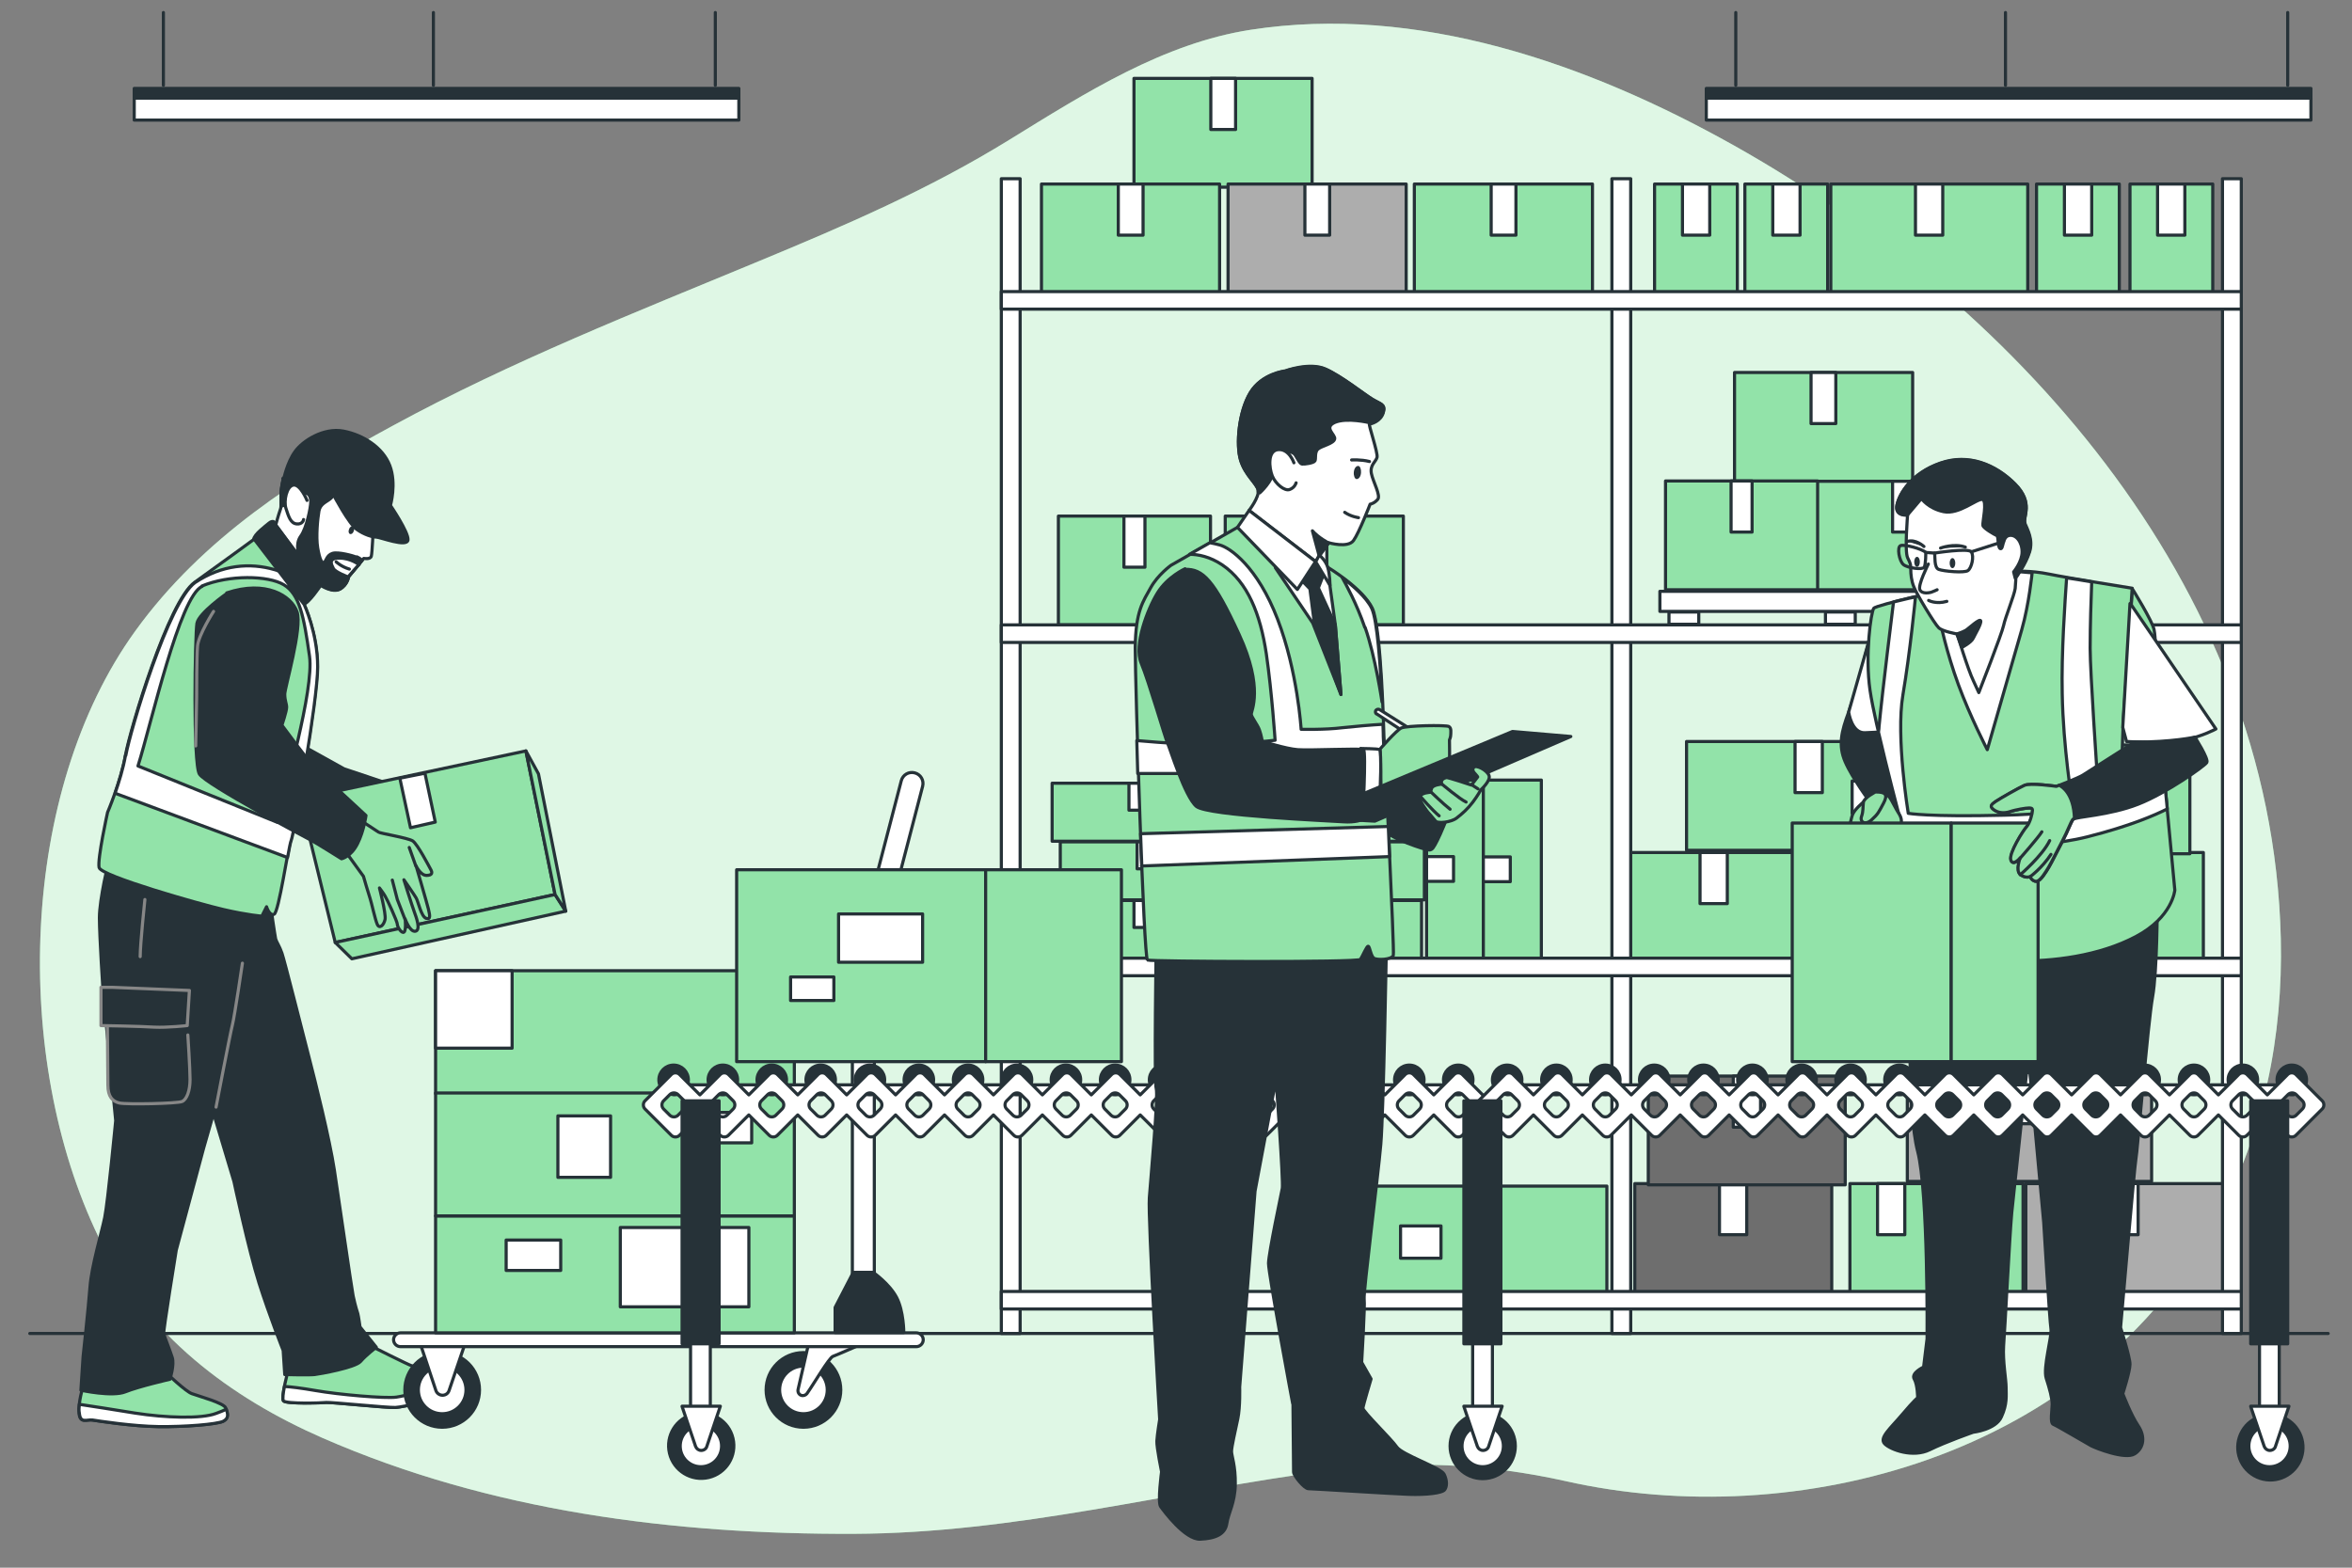 <?xml version="1.0" encoding="UTF-8"?>
<svg id="Layer_1" xmlns="http://www.w3.org/2000/svg" version="1.1" viewBox="0 0 750 500">
  <rect x="0" y="0" width="750" height="500" fill="#808080" stroke="none"/>
  <!-- Generator: Adobe Illustrator 29.0.0, SVG Export Plug-In . SVG Version: 2.1.0 Build 186)  -->
  <defs>
    <style>
      .st0, .st1, .st2, .st3, .st4, .st5, .st6, .st7, .st8, .st9, .st10 {
        stroke-linecap: round;
        stroke-linejoin: round;
      }

      .st0, .st1, .st4, .st5, .st6, .st7, .st8, .st9, .st10 {
        stroke: #263238;
      }

      .st0, .st11 {
        fill: #92e3a9;
      }

      .st1, .st12 {
        fill: #fff;
      }

      .st2, .st3 {
        stroke: #878787;
      }

      .st2, .st7 {
        fill: none;
      }

      .st13, .st3, .st5, .st6, .st8, .st10 {
        fill: #263238;
      }

      .st4 {
        fill: #6e6e6e;
      }

      .st5 {
        stroke-width: 1px;
      }

      .st12 {
        isolation: isolate;
        opacity: .7;
      }

      .st6 {
        stroke-width: 1px;
      }

      .st9 {
        fill: #adadad;
      }

      .st10 {
        stroke-width: 1px;
      }
    </style>
  </defs>
  <g id="Background_Simple">
    <g>
      <path class="st11" d="M727.3,299.4c-2.7-115.1-88.4-204.7-174.2-252.9C506.1,20.1,451.8,1.3,398.8,9.5c-27.8,4.3-52.5,20-76.8,35-25.9,16-52.5,27.4-80,38.8-39.3,16.3-78.9,31.9-116.6,52.4-30.2,16.3-60.8,35.8-82.3,65.6C6.1,252.6,3.8,337.3,31.4,394.5c15.2,31.5,42.4,51.4,71.4,64.1,53.7,23.5,112.2,30.8,169.5,30.6,51.7-.2,100.5-13.5,151.4-20.2,25.3-3.3,50.6-2.2,75.6,3.4,73.3,16.5,166.5-7.4,207.7-83.6,15-27.8,21-58.5,20.3-89.4Z"/>
      <path class="st12" d="M727.3,299.4c-2.7-115.1-88.4-204.7-174.2-252.9C506.1,20.1,451.8,1.3,398.8,9.5c-27.8,4.3-52.5,20-76.8,35-25.9,16-52.5,27.4-80,38.8-39.3,16.3-78.9,31.9-116.6,52.4-30.2,16.3-60.8,35.8-82.3,65.6C6.1,252.6,3.8,337.3,31.4,394.5c15.2,31.5,42.4,51.4,71.4,64.1,53.7,23.5,112.2,30.8,169.5,30.6,51.7-.2,100.5-13.5,151.4-20.2,25.3-3.3,50.6-2.2,75.6,3.4,73.3,16.5,166.5-7.4,207.7-83.6,15-27.8,21-58.5,20.3-89.4Z"/>
    </g>
  </g>
  <g id="Floor">
    <line class="st7" x1="742.4" y1="425.3" x2="9.5" y2="425.3"/>
  </g>
  <g id="Boxes">
    <g>
      <g>
        <rect class="st1" x="529.3" y="188.6" width="115.1" height="6.4"/>
        <rect class="st1" x="532.2" y="195.2" width="9.5" height="3.9"/>
        <rect class="st1" x="582.1" y="195.2" width="9.5" height="3.9"/>
        <rect class="st1" x="632.2" y="195.2" width="9.5" height="3.9"/>
      </g>
      <g>
        <rect class="st9" x="646" y="377.5" width="62.8" height="34.7"/>
        <rect class="st1" x="673.1" y="377.5" width="8.7" height="16.3"/>
      </g>
      <g>
        <rect class="st4" x="521.3" y="377.5" width="62.8" height="34.7"/>
        <rect class="st1" x="548.3" y="377.5" width="8.7" height="16.3"/>
      </g>
      <g>
        <rect class="st4" x="525.6" y="343.2" width="62.8" height="34.7"/>
        <rect class="st1" x="552.7" y="343.2" width="8.7" height="16.3"/>
      </g>
      <g>
        <rect class="st9" x="608.2" y="342.1" width="77.9" height="34.7"/>
        <rect class="st1" x="620.3" y="354.7" width="12.9" height="10.3"/>
        <rect class="st1" x="642.8" y="342.1" width="8.7" height="16.3"/>
      </g>
      <g>
        <rect class="st0" x="618.7" y="377.5" width="26.4" height="34.7"/>
        <rect class="st1" x="627.5" y="377.5" width="8.7" height="16.3"/>
      </g>
      <g>
        <rect class="st0" x="589.9" y="377.5" width="26.4" height="34.7"/>
        <rect class="st1" x="598.7" y="377.5" width="8.7" height="16.3"/>
      </g>
      <g>
        <rect class="st0" x="515.1" y="271.9" width="62.8" height="34.7"/>
        <rect class="st1" x="542.1" y="271.9" width="8.7" height="16.3"/>
      </g>
      <g>
        <rect class="st0" x="639.8" y="271.9" width="62.8" height="34.7"/>
        <rect class="st1" x="666.8" y="271.9" width="8.7" height="16.3"/>
      </g>
      <g>
        <rect class="st0" x="635.5" y="237.6" width="62.8" height="34.7"/>
        <rect class="st1" x="662.5" y="237.6" width="8.7" height="16.3"/>
      </g>
      <g>
        <rect class="st0" x="537.8" y="236.5" width="77.9" height="34.7"/>
        <rect class="st1" x="590.6" y="249.1" width="12.9" height="10.3"/>
        <rect class="st1" x="572.4" y="236.5" width="8.7" height="16.3"/>
      </g>
      <g>
        <rect class="st9" x="578.8" y="271.9" width="26.4" height="34.7"/>
        <rect class="st1" x="587.6" y="271.9" width="8.7" height="16.3"/>
      </g>
      <g>
        <rect class="st9" x="607.6" y="271.9" width="26.4" height="34.7"/>
        <rect class="st1" x="616.4" y="271.9" width="8.7" height="16.3"/>
      </g>
      <g>
        <rect class="st0" x="361.6" y="25" width="56.8" height="34.7"/>
        <rect class="st1" x="386.1" y="25" width="7.9" height="16.3"/>
      </g>
      <g>
        <rect class="st0" x="332.1" y="58.7" width="56.8" height="34.7"/>
        <rect class="st1" x="356.6" y="58.7" width="7.9" height="16.3"/>
      </g>
      <g>
        <rect class="st9" x="391.6" y="58.7" width="56.8" height="34.7"/>
        <rect class="st1" x="416.1" y="58.7" width="7.9" height="16.3"/>
      </g>
      <g>
        <rect class="st0" x="390.7" y="164.6" width="56.8" height="34.7"/>
        <rect class="st1" x="415.2" y="164.6" width="7.9" height="16.3"/>
      </g>
      <g>
        <rect class="st0" x="337.2" y="287.2" width="56.8" height="18.5"/>
        <rect class="st1" x="361.6" y="287.2" width="7.9" height="8.6"/>
      </g>
      <g>
        <rect class="st0" x="396.5" y="287.2" width="56.8" height="18.5"/>
        <rect class="st1" x="421" y="287.2" width="7.9" height="8.6"/>
      </g>
      <g>
        <rect class="st0" x="338.1" y="268.5" width="56.8" height="18.5"/>
        <rect class="st1" x="362.6" y="268.5" width="7.9" height="8.6"/>
      </g>
      <g>
        <rect class="st0" x="397.4" y="268.5" width="56.8" height="18.5"/>
        <rect class="st1" x="421.9" y="268.5" width="7.9" height="8.6"/>
      </g>
      <g>
        <rect class="st0" x="335.5" y="249.8" width="56.8" height="18.5"/>
        <rect class="st1" x="360" y="249.8" width="7.9" height="8.6"/>
      </g>
      <g>
        <rect class="st0" x="396.5" y="249.8" width="56.8" height="18.5"/>
        <rect class="st1" x="421" y="249.8" width="7.9" height="8.6"/>
      </g>
      <g>
        <rect class="st0" x="454.9" y="248.8" width="18.5" height="56.8"/>
        <rect class="st1" x="454.9" y="273.2" width="8.6" height="7.9"/>
      </g>
      <g>
        <rect class="st0" x="473" y="248.8" width="18.5" height="56.8"/>
        <rect class="st1" x="473" y="273.3" width="8.6" height="7.9"/>
      </g>
      <g>
        <rect class="st0" x="451" y="58.7" width="56.8" height="34.7"/>
        <rect class="st1" x="475.5" y="58.7" width="7.9" height="16.3"/>
      </g>
      <g>
        <rect class="st0" x="583.8" y="58.7" width="62.8" height="34.7"/>
        <rect class="st1" x="610.8" y="58.7" width="8.7" height="16.3"/>
      </g>
      <g>
        <rect class="st0" x="434.5" y="378.3" width="77.9" height="34.7"/>
        <rect class="st1" x="446.6" y="391" width="12.9" height="10.3"/>
        <rect class="st1" x="469.1" y="378.3" width="8.7" height="16.3"/>
      </g>
      <g>
        <rect class="st0" x="556.4" y="58.7" width="26.4" height="34.7"/>
        <rect class="st1" x="565.3" y="58.7" width="8.7" height="16.3"/>
      </g>
      <g>
        <rect class="st0" x="649.4" y="58.7" width="26.4" height="34.7"/>
        <rect class="st1" x="658.3" y="58.7" width="8.7" height="16.3"/>
      </g>
      <g>
        <rect class="st0" x="679.2" y="58.7" width="26.4" height="34.7"/>
        <rect class="st1" x="688" y="58.7" width="8.7" height="16.3"/>
      </g>
      <g>
        <rect class="st0" x="527.6" y="58.7" width="26.4" height="34.7"/>
        <rect class="st1" x="536.5" y="58.7" width="8.7" height="16.3"/>
      </g>
      <g>
        <rect class="st0" x="337.5" y="164.6" width="48.5" height="34.7"/>
        <rect class="st1" x="358.4" y="164.6" width="6.7" height="16.3"/>
      </g>
      <g>
        <rect class="st0" x="579" y="153.4" width="56.8" height="34.7"/>
        <rect class="st1" x="603.5" y="153.4" width="7.9" height="16.3"/>
      </g>
      <g>
        <rect class="st0" x="553.1" y="118.8" width="56.8" height="34.7"/>
        <rect class="st1" x="577.5" y="118.8" width="7.9" height="16.3"/>
      </g>
      <g>
        <rect class="st0" x="531.1" y="153.4" width="48.5" height="34.7"/>
        <rect class="st1" x="552" y="153.4" width="6.7" height="16.3"/>
      </g>
      <g>
        <rect class="st1" x="319.3" y="57" width="6" height="368.3"/>
        <rect class="st1" x="514" y="57" width="6" height="368.3"/>
        <rect class="st1" x="708.7" y="57" width="6" height="368.3"/>
        <rect class="st1" x="319.3" y="93" width="395.4" height="5.6"/>
        <rect class="st1" x="319.3" y="199.3" width="395.4" height="5.6"/>
        <rect class="st1" x="319.3" y="305.6" width="395.4" height="5.6"/>
        <rect class="st1" x="319.3" y="411.9" width="395.4" height="5.6"/>
      </g>
    </g>
  </g>
  <g id="Character_3">
    <g>
      <g>
        <path class="st0" d="M679.9,187.7s6.6,10.6,7,13.2c.5,2.6.5,8,.5,8l-8.2-8,.7-13.2Z"/>
        <path class="st8" d="M596.7,201.8s-4.9,19.1-7.2,25.3c-2.3,6.2-3.4,10.6-1.1,15.9,2.3,5.3,8.3,13.4,8.3,13.4l9.1,4.7s-6.6-31.8-7.9-40.3-1.3-18.9-1.3-18.9Z"/>
        <path class="st1" d="M596.7,201.8l-7.2,25.3s.9,6.8,5.2,6.6c4.3-.2,8.7-.4,8.7-.4l-6.7-31.5Z"/>
        <path class="st8" d="M608.8,288.6l.4,31.6s-1.1,33.9,2.3,47,3,59.8,3,59.8l-1.1,9s-4.1,1.9-3,3.8c1.1,1.9,1.1,6,1.1,6,0,0-1.1.8-4.9,5.3-3.8,4.5-7.5,7.5-5.6,9.4,1.9,1.9,9,4.5,14.3,1.9s13.9-5.6,13.9-5.6c0,0,7.2-.8,9-4.9,1.9-4.1,1.5-6.8,1.5-9.4s-1.1-8.3-.8-13.2c.4-4.9,1.9-35,2.6-42.5.8-7.5,5.3-50,5.3-50l4.9,53.1s1.9,31.6,2.3,33.9-2.6,12.4-1.5,15.8c1.1,3.4,1.9,6.4,1.9,8.3s-.8,6,.4,6.4c1.1.4,10.5,6,12,6.8s10.9,4.5,13.9,2.6c3-1.9,3.4-5.6,1.1-9-2.3-3.4-4.9-10.2-4.9-10.2,0,0,2.3-7.1,2.3-9.4s-3-11.7-3-11.7c0,0,4.5-52.3,4.9-53.8.4-1.5,3.8-43.3,5.3-51.6s1.5-29.4,1.5-29.4h-79Z"/>
        <path class="st0" d="M621.9,187.7s-23.5,5.2-24.4,6.3c-.9,1.2-2.8,15-1.2,26.1s9.2,39.2,9.2,39.2c0,0,.9,33.8.9,34.5s14.4,12.3,36.2,12.7c12,.2,26.8-1.6,38.5-7.8s12.4-14.8,12.4-14.8l-3.5-37.3-13.4-.7s.2-13.4.7-19.3c.5-5.9,2.6-39,2.6-39,0,0-20.7-3.3-26.5-4.5s-11.1-.9-11.1-.9l-20.4,5.4Z"/>
        <path class="st1" d="M668.8,247.8s-2.3-33.5-2.3-41,.3-15.7.5-21.2c-2.7-.5-5.5-.9-8-1.3-.5,7.3-1.7,24.1-1.4,37,.3,17,3.2,34.7,3.2,34.7,0,0,2.6,3.5-21.7,4-24.3.6-30.6-.6-30.6-.6,0,0-4-24.3-1.7-37.8s4-31.2,4-31.2l-2,.4c-1.7.4-3.4.8-5,1.2-.3,2.5-3.5,28.1-4.6,39.6,0,.6-.1,1.2-.2,1.9,2.8,12.1,6.4,25.8,6.4,25.8,0,0,.1,4.5.3,10.2,11.2.7,41.7,2,59.9-2.6,13.8-3.5,21.5-6.9,25.5-8.9l-1.1-11.3-10.1-.5c-2.4.5-4.4,1-5.4,1.1-3.5.6-5.8.6-5.8.6Z"/>
        <path class="st1" d="M618.6,198s2.1,10.1,5.9,20.4,9.2,20.7,9.2,20.7c0,0,8.7-30.3,11-38.3,2.3-8,3.3-18.1,3.3-18.1l-5.7-.5-20.4,5.4-3.3,10.3Z"/>
        <g>
          <path class="st1" d="M608.3,164.1s-1,11.8,0,13.8,1,2.2,1,3.7.2,3.7,1,5.6c.7,2,6.6,11.8,7.9,13,1.2,1.2,5.9,2,5.9,2,0,0,3.4,11.3,5.2,15l1.7,3.7s7.4-18.9,7.9-21.4c.5-2.5,3.4-9.6,3.7-11.8.2-2.2.2-3.4.2-3.4,0,0,3.2-4.4,4.4-8.3,1.2-3.9-.7-7.1-1.5-9.1s2.9-6.4-3.2-12.5c-6.1-6.1-14.7-9.8-23.8-6.6-9.1,3.2-13,9.6-13.8,13.3-.7,3.7,3.4,3.2,3.4,3.2Z"/>
          <path class="st8" d="M645.7,166.8c-.7-2,2.9-6.4-3.2-12.5-6.1-6.1-14.7-9.8-23.8-6.6s-13,9.6-13.8,13.3,3.4,3.2,3.4,3.2l4.4-5.2s2.2,3.2,7.1,4.2c4.9,1,10.6-4.2,12.3-3.9s0,7.4.2,8.3,3.7,2.9,4.4,3.2.2,3.9,1.2,4.2c1,.2.5-3.7,2.7-4.2,2.2-.5,4.2,2,4.2,5.2s-2.7,6.4-2.7,6.4l.5,2s3.2-4.4,4.4-8.3c1.2-3.9-.7-7.1-1.5-9.1Z"/>
          <path class="st7" d="M617.7,188.1s-1.5.7-1.9.8-2.9.7-3.6-.8,2.7-8.2,2.7-8.2"/>
          <path class="st7" d="M615,191.5s2.3,1.3,5.8.3"/>
          <path class="st7" d="M616.9,176.4s10.7-1.7,11.7-.4c1,1.4.1,5.2-1.1,6-1.2.8-7.7.2-9.3-.4-1.5-.6-1.1-4.1-1.3-5.2Z"/>
          <path class="st7" d="M614.1,176.2s0,3.8-.5,4.7-5.2.3-6.6-.8-2.2-5.7-.9-6.1c1.3-.4,6.7,1,8,2.2Z"/>
          <line class="st7" x1="628.6" y1="176" x2="638.9" y2="172.7"/>
          <line class="st7" x1="616.9" y1="176.4" x2="614.1" y2="176.2"/>
          <path class="st8" d="M624,202.2s2.1-.7,2.9-1.2,4.4-3.9,4.7-3c.3.9-1.8,4.3-2.4,5.6-.6,1.3-3.6,2.9-3.6,2.9l-1.6-4.3Z"/>
          <path class="st8" d="M618.8,174.8s4.3-1.6,7.9-.3"/>
          <path class="st8" d="M613.5,174.3s-2.7-2.5-5.3-1.6"/>
          <path class="st13" d="M623.5,179.6c0,.9-.4,1.6-.9,1.6s-.9-.7-.9-1.6.4-1.6.9-1.6.9.7.9,1.6Z"/>
          <path class="st13" d="M612.2,179.2c0,.9-.4,1.6-.9,1.6s-.9-.7-.9-1.6.4-1.6.9-1.6.9.7.9,1.6Z"/>
        </g>
        <path class="st1" d="M679.4,192.6l27.2,39.9s-4.2,2.3-9.9,3.5-18.6.5-18.6.5l-1.2-4.5,2.3-39.5Z"/>
        <path class="st0" d="M594.1,255.9s-2.8,2.3-3.4,4-1.5,7-2.3,9.5c-.8,2.5-1.9,4.9-.6,5.9,1.3,1.1,4.9.8,5.9,0,1.1-.8-1.5,2.8.6,2.8s2.8-1.9,4.7-4.2c1.9-2.3,2.5-1.9,4.7-5.9,2.1-4,3.7-5.7,1.7-8.7-1.9-3-2.6-5.9-4.9-6.4-2.3-.4-6.4,3-6.4,3Z"/>
        <path class="st0" d="M598.2,252.5s-3.8,1.9-4,3.4c-.2,1.5,0,2.8-.6,4.5s1.1,3,3.2,1.1,2.3-2.5,3.8-5.3c1.5-2.8.6-3.6-2.3-3.6Z"/>
      </g>
      <g>
        <rect class="st0" x="571.5" y="262.5" width="50.7" height="76.1"/>
        <rect class="st0" x="622.2" y="262.5" width="27.7" height="76.1"/>
      </g>
      <g>
        <path class="st8" d="M680.5,236.8s-14.7,9.4-16.3,10.4c-1.6,1-8.4,3.6-8.4,3.6,0,0-8.4-1.2-10.2-.3-1.8.8-7.6,4.1-9.1,5.1-1.5,1-2,1.6-.7,2.6s3.1,1.3,5.1.7c2-.7,5.3-1.2,6.1-1.2s1.2,0,1.2.8-.7,3.8-1.8,5.1c-1.2,1.3-5.8,8.6-5.1,10.7.7,2.1,3-.7,3-.7,0,0-1.6,4,0,5.3,1.6,1.3,3.1.7,3.1.7,0,0,.7,1.5,2,1.5s3.1-3.1,4-4.6,2.8-5.4,4.4-8.4c1.6-3,2.6-5.9,3.3-6.8.7-.8,11.5-1.2,20.7-4.8,9.2-3.6,21.2-12.2,21.9-13.3s-3.8-8.1-3.8-8.1c0,0-7.1,1.6-19.4,1.6Z"/>
        <g>
          <path class="st0" d="M657.2,250.8l-.4-.4c-.7.3-1.1.4-1.1.4,0,0-8.4-1.2-10.2-.3-1.8.8-7.6,4.1-9.1,5.1-1.5,1-2,1.6-.7,2.6s3.1,1.3,5.1.7c2-.7,5.3-1.2,6.1-1.2s1.2,0,1.2.8-.7,3.8-1.8,5.1c-1.2,1.3-5.8,8.6-5.1,10.7.7,2.1,3-.7,3-.7,0,0-1.6,4,0,5.3,1.6,1.3,3.1.7,3.1.7,0,0,.7,1.5,2,1.5s3.1-3.1,4-4.6,2.8-5.4,4.4-8.4c1.6-3,2.6-5.9,3.3-6.8,0,0,.3-.2.5-.2-.2-8.2-4.3-10.3-4.3-10.3Z"/>
          <path class="st7" d="M644.2,273.7s5.8-6.6,6.9-8.4"/>
          <path class="st7" d="M644.2,279s7.1-6.1,9.4-10.9"/>
          <path class="st7" d="M647.4,279.6s3.8-2.8,6.6-7.1"/>
        </g>
      </g>
    </g>
  </g>
  <g id="Character_1">
    <g>
      <g>
        <path class="st1" d="M90.4,152.7s-.8,2.7-.8,5.4.2,3.4-.3,4.7c-.5,1.4-1.4,4.7-1.4,4.7l14.4,19.2s3.7,2.5,6.1,1.2c2.4-1.4,2.7-3.9,2.7-3.9l4.9-5.9s2.1.4,2.4-.7c.3-1,.6-8.7.6-8.7l-9.3-11.5-17-6.1-2.5,1.5Z"/>
        <path class="st8" d="M113.7,177.7c-.9-.4-5.9-1.8-7.7-1.2-1.9.6-2,2.6-2.7,2.9s-1.4-1.1-2-4.7,0-9.4.4-11.7,2.4-2.9,3.6-3.9c1.2-1,1.8-2.4,1.8-2.4l.4-.4-14.6-5.3-2.5,1.5s-.8,2.7-.8,5.4,0,2.7,0,3.5c.7,0,1.5-.4,2.2-1.2,1.4-1.6,3.7-3,5.2-3s2.1,1.2,2.1,2.9-1.3,8.3-3.2,10.9c-1.9,2.6-.5,6.3-.5,6.3,0,0,0,0,0,0l7,9.3s3.7,2.5,6.1,1.2c2.4-1.4,2.7-3.9,2.7-3.9l4.3-5.2c-.2-.2-1-.8-1.7-1.1Z"/>
        <path class="st1" d="M97.9,159.6s-2.1-5.2-4.3-4.9-3.2,5.1-2.4,7.5c.8,2.4,1.4,4.7,3.4,4.9,2,.2,2.2-1.4,2.2-1.4"/>
        <path class="st8" d="M90.4,152.7s11.2,4.5,16.1,5.4c0,0,4.7,8.9,7.2,10.7,2.5,1.8,5.1,2.5,6.3,2.5s9.8,3.4,10.1.9c.2-2.5-5.6-11-5.6-11,0,0,2-6.9-.2-12.7-2.2-5.8-8.5-9.8-14.8-11s-13,3.1-15.4,6.5c-2.5,3.4-3.6,8.7-3.6,8.7Z"/>
        <path class="st13" d="M112.8,169.4c-.2.7-.8,1.1-1.2.9-.4-.1-.6-.8-.3-1.5.2-.7.8-1.1,1.2-.9.4.1.6.8.3,1.5Z"/>
        <path class="st1" d="M114.5,180.1s-2.6-2.1-6.3-2.1-2.5,2.1-1.9,3.3c.6,1.2,4.7,2.7,4.7,2.7l3.4-3.9Z"/>
        <path class="st7" d="M107.2,179.2s1.7,1.6,4.2,2.3"/>
      </g>
      <path class="st8" d="M87.5,166.6s-.5-.8-1.8.3-4.6,3.5-4.8,5.1c-.2,1.6,14.3,20.8,15.9,20.7,1.6-.2,5.4-5.9,5.4-5.9l-14.8-20.1Z"/>
      <polygon class="st8" points="95.3 237.2 109.7 245.2 127 251 108.7 255.7 94.8 245.2 95.3 237.2"/>
      <g>
        <path class="st0" d="M52.7,437.6s6.6,6.3,8.5,6.9c1.8.7,10.4,3,10.8,4.6s1.2,3.1-.9,4.2c-2.1,1-12.4,1.8-20.6,1.7s-19.3-1.8-21.1-2.1-3.9,1.2-4.2-2.2,1.3-8.6,1.3-8.6l26.2-4.4Z"/>
        <path class="st1" d="M72.1,449.5c-.8.4-1.9.8-3.2,1.3-4.7,1.8-16.2,1.4-25.8-.1-7.2-1.2-14.6-2.3-17.8-2.8-.1,1-.2,1.9,0,2.8.3,3.4,2.3,2,4.2,2.2,1.8.3,12.9,2,21.1,2.1s18.5-.7,20.6-1.7c1.9-1,1.4-2.4,1-3.8Z"/>
      </g>
      <g>
        <path class="st0" d="M118.3,429.3s12.1,6.1,13,6.3c.9.1,12,2.7,12.1,3.4.1.7,1,3.9-.1,5.3-1.2,1.4-14.7,4.4-17.2,4.6s-20.3-1.7-22-1.6-12.8.5-13.7-.5c-.9-1,1.6-10.2,1.6-10.2,0,0,13.6-.5,18.4-3.6,4.8-3.1,7.9-3.6,7.9-3.6Z"/>
        <path class="st1" d="M143.9,441.3c-3.7,1-14.5,3.9-17.5,4.3-3.6.5-18.4-.8-25.8-2.1-4.6-.8-8-1.2-9.9-1.3-.4,2.1-.7,4.1-.3,4.6.9,1,12,.7,13.7.5,1.7-.1,19.5,1.7,22,1.6s16-3.1,17.2-4.6c.6-.7.7-1.9.5-3Z"/>
      </g>
      <path class="st8" d="M34.7,274.5s-3,12.2-3,18.2,1.2,24,1.2,24l4,40.7s-2.5,26-3.5,30.9-4.2,15.5-4.7,22.2-2.2,22.2-2.2,22.2l-.7,10.7s10,2.2,14.2.5,14.2-4,14.2-4c0,0,1.5-4.7.7-7-.7-2.2-2.5-6.7-2.7-7.5s4-26.7,4-26.7l8.7-32.4,3.2-11.2,6.5,21.7s4.7,22,8,32.4,7.7,21.5,7.7,21.5l.5,7.7s7.7.2,9.5,0c1.7-.2,13-2.2,14.7-4.2,1.7-2,5-4.5,5-4.5l-5.2-6.5s-.5-3.5-.7-4.2-.7-2-1.5-5.7c-.7-3.7-4.5-30.4-6-40.2s-6-27.9-8.2-36.4-7.7-30.4-8.5-32.7-1.7-3.5-2-4.5c-.2-1-1.7-10.5-1.7-12.5s-51.4-12.5-51.4-12.5Z"/>
      <path class="st2" d="M68.9,353.1s4.5-23.5,5.2-26.2c.7-2.7,3.2-19.7,3.2-19.7"/>
      <path class="st3" d="M34.2,324.9s.2,17.5.2,21.2,1.5,5.2,3.7,5.7c2.2.5,18.5.2,20-.5,1.5-.7,2.5-3.5,2.5-7s-.7-14.2-.7-14.2"/>
      <path class="st3" d="M32.2,314.9v12.2s12.7.2,17,.5c4.2.2,10.5-.5,10.5-.5l.7-11.2-24.5-1h-3.7Z"/>
      <path class="st7" d="M55.4,287.9s-1.7,4.2-4.2,6.7-5.7,4-5.7,4"/>
      <path class="st2" d="M46.2,286.9s-1.5,14.2-1.5,18.2"/>
      <path class="st0" d="M81,172s-10.5,7.7-18.9,13.7-20.6,46.9-22.1,55.2c-1.5,8.4-5.7,18.2-5.7,18.2,0,0-3.3,14.9-2.7,17.6s31.9,11.6,39.7,13.4c7.8,1.8,12.2,2.1,12.2,2.1l1.5-3s.9,3,2.4,2.4c1.5-.6,4.5-21.5,5.4-23.9.9-2.4,8.4-44.5,8.4-55.2s-4.3-19.9-4.3-19.9l-15.9-20.7Z"/>
      <path class="st1" d="M40,241c-.7,4.1-2.1,8.5-3.3,12l55,20.5c.5-2.7.9-4.9,1.2-5.6.9-2.4,8.4-44.5,8.4-55.2s-4.3-19.9-4.3-19.9l-8.1-10.6c-.4-.2-.8-.4-1.3-.5-7.9-2.3-16.8-1.6-25.4,4.1-8.4,6-20.6,46.9-22.1,55.2ZM64.4,186.9c8.6-3.6,21.1-3.4,26.1-.4s6.4,10,8.2,22.8c1.5,10.8-8,43-10.2,53l-44.5-18c4.2-13.3,13.3-54.3,20.5-57.3Z"/>
      <g>
        <polygon class="st0" points="95.7 254.8 167.7 239.5 177 285.3 106.9 300.6 95.7 254.8"/>
        <polygon class="st0" points="106.9 300.6 112.2 305.8 180.4 290.6 177 285.3 106.9 300.6"/>
        <polygon class="st0" points="167.7 239.5 171.7 246.8 180.4 290.6 177 285.3 167.7 239.5"/>
        <polygon class="st1" points="127.5 248.2 130.9 264 138.8 262.2 135.5 246.6 127.5 248.2"/>
      </g>
      <g>
        <g>
          <path class="st0" d="M114.7,261.5s5.5,3.5,6,3.9c.5.4,9.3,1.8,10.9,2.8,1.6,1.1,5.3,8.3,5.8,9.2.5.9.5,1.8-1.4,1.8s-3.3-3-3.3-3c0,0,3.5,12,3.9,13.7.4,1.8.9,3.5-.7,3-1.6-.5-2.6-5.6-3.2-6.5-.5-.9-3.9-5.8-3.9-5.8,0,0,2.6,8.3,3.3,10.2.7,1.9,2.1,5.8.4,6.2-1.8.4-3.3-3.9-3.3-3.9,0,0,.4,3.7-.4,4.2-.7.5-2.1-1.6-2.1-2.5s-3.3-8.1-3.9-9c-.5-.9-1.8-2.6-1.8-2.6,0,0,2.1,8.1,1.8,10-.4,1.9-1.8,3.2-2.5,1.6-.7-1.6-1.9-7.2-2.3-8.3-.4-1.1-2.1-7-2.1-7l-5.5-7.6,4.2-10.4Z"/>
          <line class="st7" x1="132.6" y1="276.2" x2="130.5" y2="270.3"/>
          <polyline class="st7" points="129.1 293.1 126.7 286.9 125.1 280.7"/>
        </g>
        <path class="st8" d="M72.3,189.3s-8.9,6.2-9.5,9.5c-.6,3.3-1.3,44.9.8,48.1,2.1,3.3,34.6,20.6,35.8,21.2,1.2.6,9.5,5.8,9.5,5.8,0,0,3-.6,5.1-4.8,2.1-4.2,2.7-9,2.7-9,0,0-14.3-13.3-15.5-14.2s-11.3-14.6-11.3-14.6c0,0,1.5-4.5,1.5-5.7s-.6-2.1-.6-4.2,5.7-21.2,3.9-26.3c-1.8-5.1-9.9-10.2-22.4-6Z"/>
      </g>
      <path class="st2" d="M68.1,195s-4.8,7.5-5.1,11-.3,14.3-.3,16.4-.3,15.5-.3,15.5"/>
    </g>
  </g>
  <g id="Pushcart">
    <g>
      <g>
        <circle class="st8" cx="256.2" cy="443.3" r="11.9"/>
        <circle class="st1" cx="256.2" cy="443.3" r="7.6"/>
        <path class="st1" d="M257.9,428.3l-3.4,14.8c-.2.8.2,1.6.9,1.9h0c.7.3,1.5,0,1.9-.5,2-2.8,7.1-11.5,8.3-11.9,1.6-.6,9.1-3.9,9.1-3.9l-16.8-.3Z"/>
      </g>
      <g>
        <g>
          <circle class="st8" cx="141" cy="443.3" r="11.9"/>
          <circle class="st1" cx="141" cy="443.3" r="7.6"/>
        </g>
        <path class="st1" d="M134.1,428.8l4.9,14.7c.3.9,1.2,1.5,2.1,1.5h0c1,0,1.8-.6,2.1-1.5l5-14.7h-14.1Z"/>
      </g>
      <path class="st1" d="M292.2,429.5H127.7c-1.2,0-2.2-1-2.2-2.2h0c0-1.2,1-2.2,2.2-2.2h164.5c1.2,0,2.2,1,2.2,2.2h0c0,1.2-1,2.2-2.2,2.2Z"/>
      <path class="st1" d="M275.3,409.5c-1.9,0-3.5-1.6-3.5-3.5v-96.5c0-.3,0-.6.1-.9l15.5-59.6c.5-1.9,2.4-3,4.3-2.5,1.9.5,3,2.4,2.5,4.3l-15.4,59.2v96c0,1.9-1.6,3.5-3.5,3.5Z"/>
      <path class="st8" d="M266.3,425v-8l5.8-11.2h6.3s5.2,3.6,7.5,8,2.3,11.2,2.3,11.2h-21.9Z"/>
      <g>
        <rect class="st0" x="138.9" y="309.6" width="114.4" height="39.2"/>
        <rect class="st1" x="138.9" y="309.6" width="24.4" height="24.7"/>
      </g>
      <g>
        <rect class="st0" x="138.9" y="387.8" width="114.4" height="37.3"/>
        <rect class="st1" x="197.8" y="391.5" width="41" height="25.3"/>
        <rect class="st1" x="161.4" y="395.5" width="17.4" height="9.7"/>
      </g>
      <g>
        <rect class="st0" x="138.9" y="348.6" width="114.4" height="39.2"/>
        <rect class="st1" x="177.9" y="355.9" width="16.8" height="19.6"/>
        <rect class="st1" x="222.3" y="354.8" width="17.4" height="9.7"/>
      </g>
    </g>
  </g>
  <g id="Conveyor_Belt">
    <g>
      <rect class="st0" x="234.9" y="277.4" width="79.4" height="61.2"/>
      <rect class="st1" x="267.4" y="291.5" width="26.8" height="15.4"/>
      <rect class="st1" x="252.1" y="311.6" width="13.8" height="7.5"/>
      <rect class="st0" x="314.3" y="277.4" width="43.3" height="61.2"/>
    </g>
    <g>
      <g>
        <g>
          <rect class="st1" x="214.8" y="346" width="251" height="3.1"/>
          <path class="st8" d="M469.7,344.4c0-2.6-2.1-4.7-4.7-4.7s-4.7,2.1-4.7,4.7,2.1,4.7,4.7,4.7,4.7-2.1,4.7-4.7Z"/>
          <circle class="st8" cx="449.4" cy="344.4" r="4.7"/>
          <circle class="st8" cx="433.8" cy="344.4" r="4.7"/>
          <circle class="st8" cx="418.1" cy="344.4" r="4.7"/>
          <path class="st8" d="M407.2,344.4c0-2.6-2.1-4.7-4.7-4.7s-4.7,2.1-4.7,4.7,2.1,4.7,4.7,4.7,4.7-2.1,4.7-4.7Z"/>
          <circle class="st8" cx="386.8" cy="344.4" r="4.7"/>
          <circle class="st8" cx="371.2" cy="344.4" r="4.7"/>
          <path class="st8" d="M360.3,344.4c0-2.6-2.1-4.7-4.7-4.7s-4.7,2.1-4.7,4.7,2.1,4.7,4.7,4.7,4.7-2.1,4.7-4.7Z"/>
          <circle class="st8" cx="339.9" cy="344.4" r="4.7"/>
          <circle class="st8" cx="324.3" cy="344.4" r="4.7"/>
          <circle class="st8" cx="308.7" cy="344.4" r="4.7"/>
          <path class="st8" d="M297.7,344.4c0-2.6-2.1-4.7-4.7-4.7s-4.7,2.1-4.7,4.7,2.1,4.7,4.7,4.7,4.7-2.1,4.7-4.7Z"/>
          <circle class="st8" cx="277.4" cy="344.4" r="4.7"/>
          <circle class="st8" cx="261.7" cy="344.4" r="4.7"/>
          <circle class="st8" cx="246.1" cy="344.4" r="4.7"/>
          <path class="st8" d="M235.2,344.4c0-2.6-2.1-4.7-4.7-4.7s-4.7,2.1-4.7,4.7,2.1,4.7,4.7,4.7,4.7-2.1,4.7-4.7Z"/>
          <circle class="st8" cx="214.8" cy="344.4" r="4.7"/>
          <path class="st1" d="M474.7,351.1l-8.4-8.4c-.7-.7-1.9-.7-2.6,0l-6.5,6.5-6.5-6.5c-.7-.7-1.9-.7-2.6,0l-6.5,6.5-6.5-6.5c-.7-.7-1.9-.7-2.6,0l-6.5,6.5-6.5-6.5c-.7-.7-1.9-.7-2.6,0l-6.5,6.5-6.5-6.5c-.7-.7-1.9-.7-2.6,0l-6.5,6.5-6.5-6.5c-.7-.7-1.9-.7-2.6,0l-6.5,6.5-6.5-6.5c-.7-.7-1.9-.7-2.6,0l-6.5,6.5-6.5-6.5c-.7-.7-1.9-.7-2.6,0l-6.5,6.5-6.5-6.5c-.7-.7-1.9-.7-2.6,0l-6.5,6.5-6.5-6.5c-.7-.7-1.9-.7-2.6,0l-6.5,6.5-6.5-6.5c-.7-.7-1.9-.7-2.6,0l-6.5,6.5-6.5-6.5c-.7-.7-1.9-.7-2.6,0l-6.5,6.5-6.5-6.5c-.7-.7-1.9-.7-2.6,0l-6.5,6.5-6.5-6.5c-.7-.7-1.9-.7-2.6,0l-6.5,6.5-6.5-6.5c-.7-.7-1.9-.7-2.6,0l-6.5,6.5-6.5-6.5c-.7-.7-1.9-.7-2.6,0l-6.5,6.5-6.5-6.5c-.7-.7-1.9-.7-2.6,0l-8.4,8.4c-.7.7-.7,1.9,0,2.6l8.4,8.4c.7.7,1.9.7,2.6,0l6.5-6.5,6.5,6.5c.7.7,1.9.7,2.6,0l6.5-6.5,6.5,6.5c.7.7,1.9.7,2.6,0l6.5-6.5,6.5,6.5c.7.7,1.9.7,2.6,0l6.5-6.5,6.5,6.5c.7.7,1.9.7,2.6,0l6.5-6.5,6.5,6.5c.7.7,1.9.7,2.6,0l6.5-6.5,6.5,6.5c.7.7,1.9.7,2.6,0l6.5-6.5,6.5,6.5c.7.7,1.9.7,2.6,0l6.5-6.5,6.5,6.5c.7.7,1.9.7,2.6,0l6.5-6.5,6.5,6.5c.7.7,1.9.7,2.6,0l6.5-6.5,6.5,6.5c.7.7,1.9.7,2.6,0l6.5-6.5,6.5,6.5c.7.7,1.9.7,2.6,0l6.5-6.5,6.5,6.5c.7.7,1.9.7,2.6,0l6.5-6.5,6.5,6.5c.7.7,1.9.7,2.6,0l6.5-6.5,6.5,6.5c.7.7,1.9.7,2.6,0l6.5-6.5,6.5,6.5c.7.7,1.9.7,2.6,0l6.5-6.5,6.5,6.5c.7.7,1.9.7,2.6,0l8.4-8.4c.7-.7.7-1.9,0-2.6ZM218.2,353.7l-2,2c-.7.7-1.9.7-2.6,0l-2-2c-.7-.7-.7-1.9,0-2.6l2-2c.7-.7,1.9-.7,2.6,0l2,2c.7.7.7,1.9,0,2.6ZM233.8,353.7l-2,2c-.7.7-1.9.7-2.6,0l-2-2c-.7-.7-.7-1.9,0-2.6l2-2c.7-.7,1.9-.7,2.6,0l2,2c.7.7.7,1.9,0,2.6ZM249.4,353.7l-2,2c-.7.7-1.9.7-2.6,0l-2-2c-.7-.7-.7-1.9,0-2.6l2-2c.7-.7,1.9-.7,2.6,0l2,2c.7.7.7,1.9,0,2.6ZM265.1,353.7l-2,2c-.7.7-1.9.7-2.6,0l-2-2c-.7-.7-.7-1.9,0-2.6l2-2c.7-.7,1.9-.7,2.6,0l2,2c.7.7.7,1.9,0,2.6ZM280.7,353.7l-2,2c-.7.7-1.9.7-2.6,0l-2-2c-.7-.7-.7-1.9,0-2.6l2-2c.7-.7,1.9-.7,2.6,0l2,2c.7.7.7,1.9,0,2.6ZM296.3,353.7l-2,2c-.7.7-1.9.7-2.6,0l-2-2c-.7-.7-.7-1.9,0-2.6l2-2c.7-.7,1.9-.7,2.6,0l2,2c.7.7.7,1.9,0,2.6ZM312,353.7l-2,2c-.7.7-1.9.7-2.6,0l-2-2c-.7-.7-.7-1.9,0-2.6l2-2c.7-.7,1.9-.7,2.6,0l2,2c.7.7.7,1.9,0,2.6ZM327.6,353.7l-2,2c-.7.7-1.9.7-2.6,0l-2-2c-.7-.7-.7-1.9,0-2.6l2-2c.7-.7,1.9-.7,2.6,0l2,2c.7.7.7,1.9,0,2.6ZM343.3,353.7l-2,2c-.7.7-1.9.7-2.6,0l-2-2c-.7-.7-.7-1.9,0-2.6l2-2c.7-.7,1.9-.7,2.6,0l2,2c.7.7.7,1.9,0,2.6ZM358.9,353.7l-2,2c-.7.7-1.9.7-2.6,0l-2-2c-.7-.7-.7-1.9,0-2.6l2-2c.7-.7,1.9-.7,2.6,0l2,2c.7.7.7,1.9,0,2.6ZM374.5,353.7l-2,2c-.7.7-1.9.7-2.6,0l-2-2c-.7-.7-.7-1.9,0-2.6l2-2c.7-.7,1.9-.7,2.6,0l2,2c.7.7.7,1.9,0,2.6ZM390.2,353.7l-2,2c-.7.7-1.9.7-2.6,0l-2-2c-.7-.7-.7-1.9,0-2.6l2-2c.7-.7,1.9-.7,2.6,0l2,2c.7.7.7,1.9,0,2.6ZM405.8,353.7l-2,2c-.7.7-1.9.7-2.6,0l-2-2c-.7-.7-.7-1.9,0-2.6l2-2c.7-.7,1.9-.7,2.6,0l2,2c.7.7.7,1.9,0,2.6ZM421.5,353.7l-2,2c-.7.7-1.9.7-2.6,0l-2-2c-.7-.7-.7-1.9,0-2.6l2-2c.7-.7,1.9-.7,2.6,0l2,2c.7.7.7,1.9,0,2.6ZM437.1,353.7l-2,2c-.7.7-1.9.7-2.6,0l-2-2c-.7-.7-.7-1.9,0-2.6l2-2c.7-.7,1.9-.7,2.6,0l2,2c.7.7.7,1.9,0,2.6ZM452.7,353.7l-2,2c-.7.7-1.9.7-2.6,0l-2-2c-.7-.7-.7-1.9,0-2.6l2-2c.7-.7,1.9-.7,2.6,0l2,2c.7.7.7,1.9,0,2.6ZM468.4,353.7l-2,2c-.7.7-1.9.7-2.6,0l-2-2c-.7-.7-.7-1.9,0-2.6l2-2c.7-.7,1.9-.7,2.6,0l2,2c.7.7.7,1.9,0,2.6Z"/>
        </g>
        <g>
          <rect class="st1" x="480.6" y="346" width="251" height="3.1"/>
          <circle class="st8" cx="730.8" cy="344.4" r="4.7"/>
          <path class="st8" d="M719.9,344.4c0-2.6-2.1-4.7-4.7-4.7s-4.7,2.1-4.7,4.7,2.1,4.7,4.7,4.7,4.7-2.1,4.7-4.7Z"/>
          <circle class="st8" cx="699.6" cy="344.4" r="4.7"/>
          <circle class="st8" cx="683.9" cy="344.4" r="4.7"/>
          <path class="st8" d="M673,344.4c0-2.6-2.1-4.7-4.7-4.7s-4.7,2.1-4.7,4.7,2.1,4.7,4.7,4.7,4.7-2.1,4.7-4.7Z"/>
          <circle class="st8" cx="652.7" cy="344.4" r="4.7"/>
          <circle class="st8" cx="637" cy="344.4" r="4.7"/>
          <circle class="st8" cx="621.4" cy="344.4" r="4.7"/>
          <path class="st8" d="M610.4,344.4c0-2.6-2.1-4.7-4.7-4.7s-4.7,2.1-4.7,4.7,2.1,4.7,4.7,4.7,4.7-2.1,4.7-4.7Z"/>
          <circle class="st8" cx="590.1" cy="344.4" r="4.7"/>
          <circle class="st8" cx="574.5" cy="344.4" r="4.7"/>
          <circle class="st8" cx="558.8" cy="344.4" r="4.7"/>
          <path class="st8" d="M547.9,344.4c0-2.6-2.1-4.7-4.7-4.7s-4.7,2.1-4.7,4.7,2.1,4.7,4.7,4.7,4.7-2.1,4.7-4.7Z"/>
          <circle class="st8" cx="527.5" cy="344.4" r="4.7"/>
          <circle class="st8" cx="511.9" cy="344.4" r="4.7"/>
          <path class="st8" d="M501,344.4c0-2.6-2.1-4.7-4.7-4.7s-4.7,2.1-4.7,4.7,2.1,4.7,4.7,4.7,4.7-2.1,4.7-4.7Z"/>
          <circle class="st8" cx="480.6" cy="344.4" r="4.7"/>
          <path class="st1" d="M740.5,351.1l-8.4-8.4c-.7-.7-1.9-.7-2.6,0l-6.5,6.5-6.5-6.5c-.7-.7-1.9-.7-2.6,0l-6.5,6.5-6.5-6.5c-.7-.7-1.9-.7-2.6,0l-6.5,6.5-6.5-6.5c-.7-.7-1.9-.7-2.6,0l-6.5,6.5-6.5-6.5c-.7-.7-1.9-.7-2.6,0l-6.5,6.5-6.5-6.5c-.7-.7-1.9-.7-2.6,0l-6.5,6.5-6.5-6.5c-.7-.7-1.9-.7-2.6,0l-6.5,6.5-6.5-6.5c-.7-.7-1.9-.7-2.6,0l-6.5,6.5-6.5-6.5c-.7-.7-1.9-.7-2.6,0l-6.5,6.5-6.5-6.5c-.7-.7-1.9-.7-2.6,0l-6.5,6.5-6.5-6.5c-.7-.7-1.9-.7-2.6,0l-6.5,6.5-6.5-6.5c-.7-.7-1.9-.7-2.6,0l-6.5,6.5-6.5-6.5c-.7-.7-1.9-.7-2.6,0l-6.5,6.5-6.5-6.5c-.7-.7-1.9-.7-2.6,0l-6.5,6.5-6.5-6.5c-.7-.7-1.9-.7-2.6,0l-6.5,6.5-6.5-6.5c-.7-.7-1.9-.7-2.6,0l-6.5,6.5-6.5-6.5c-.7-.7-1.9-.7-2.6,0l-8.4,8.4c-.7.7-.7,1.9,0,2.6l8.4,8.4c.7.7,1.9.7,2.6,0l6.5-6.5,6.5,6.5c.7.7,1.9.7,2.6,0l6.5-6.5,6.5,6.5c.7.7,1.9.7,2.6,0l6.5-6.5,6.5,6.5c.7.7,1.9.7,2.6,0l6.5-6.5,6.5,6.5c.7.7,1.9.7,2.6,0l6.5-6.5,6.5,6.5c.7.7,1.9.7,2.6,0l6.5-6.5,6.5,6.5c.7.7,1.9.7,2.6,0l6.5-6.5,6.5,6.5c.7.7,1.9.7,2.6,0l6.5-6.5,6.5,6.5c.7.7,1.9.7,2.6,0l6.5-6.5,6.5,6.5c.7.7,1.9.7,2.6,0l6.5-6.5,6.5,6.5c.7.7,1.9.7,2.6,0l6.5-6.5,6.5,6.5c.7.7,1.9.7,2.6,0l6.5-6.5,6.5,6.5c.7.7,1.9.7,2.6,0l6.5-6.5,6.5,6.5c.7.7,1.9.7,2.6,0l6.5-6.5,6.5,6.5c.7.7,1.9.7,2.6,0l6.5-6.5,6.5,6.5c.7.7,1.9.7,2.6,0l6.5-6.5,6.5,6.5c.7.7,1.9.7,2.6,0l8.4-8.4c.7-.7.7-1.9,0-2.6ZM484,353.7l-2,2c-.7.7-1.9.7-2.6,0l-2-2c-.7-.7-.7-1.9,0-2.6l2-2c.7-.7,1.9-.7,2.6,0l2,2c.7.7.7,1.9,0,2.6ZM499.6,353.7l-2,2c-.7.7-1.9.7-2.6,0l-2-2c-.7-.7-.7-1.9,0-2.6l2-2c.7-.7,1.9-.7,2.6,0l2,2c.7.7.7,1.9,0,2.6ZM515.2,353.7l-2,2c-.7.7-1.9.7-2.6,0l-2-2c-.7-.7-.7-1.9,0-2.6l2-2c.7-.7,1.9-.7,2.6,0l2,2c.7.7.7,1.9,0,2.6ZM530.9,353.7l-2,2c-.7.7-1.9.7-2.6,0l-2-2c-.7-.7-.7-1.9,0-2.6l2-2c.7-.7,1.9-.7,2.6,0l2,2c.7.7.7,1.9,0,2.6ZM546.5,353.7l-2,2c-.7.7-1.9.7-2.6,0l-2-2c-.7-.7-.7-1.9,0-2.6l2-2c.7-.7,1.9-.7,2.6,0l2,2c.7.7.7,1.9,0,2.6ZM562.2,353.7l-2,2c-.7.7-1.9.7-2.6,0l-2-2c-.7-.7-.7-1.9,0-2.6l2-2c.7-.7,1.9-.7,2.6,0l2,2c.7.7.7,1.9,0,2.6ZM577.8,353.7l-2,2c-.7.7-1.9.7-2.6,0l-2-2c-.7-.7-.7-1.9,0-2.6l2-2c.7-.7,1.9-.7,2.6,0l2,2c.7.7.7,1.9,0,2.6ZM593.4,353.7l-2,2c-.7.7-1.9.7-2.6,0l-2-2c-.7-.7-.7-1.9,0-2.6l2-2c.7-.7,1.9-.7,2.6,0l2,2c.7.7.7,1.9,0,2.6ZM609.1,353.7l-2,2c-.7.7-1.9.7-2.6,0l-2-2c-.7-.7-.7-1.9,0-2.6l2-2c.7-.7,1.9-.7,2.6,0l2,2c.7.7.7,1.9,0,2.6ZM624.7,353.7l-2,2c-.7.7-1.9.7-2.6,0l-2-2c-.7-.7-.7-1.9,0-2.6l2-2c.7-.7,1.9-.7,2.6,0l2,2c.7.7.7,1.9,0,2.6ZM640.3,353.7l-2,2c-.7.7-1.9.7-2.6,0l-2-2c-.7-.7-.7-1.9,0-2.6l2-2c.7-.7,1.9-.7,2.6,0l2,2c.7.7.7,1.9,0,2.6ZM656,353.7l-2,2c-.7.7-1.9.7-2.6,0l-2-2c-.7-.7-.7-1.9,0-2.6l2-2c.7-.7,1.9-.7,2.6,0l2,2c.7.7.7,1.9,0,2.6ZM671.6,353.7l-2,2c-.7.7-1.9.7-2.6,0l-2-2c-.7-.7-.7-1.9,0-2.6l2-2c.7-.7,1.9-.7,2.6,0l2,2c.7.7.7,1.9,0,2.6ZM687.3,353.7l-2,2c-.7.7-1.9.7-2.6,0l-2-2c-.7-.7-.7-1.9,0-2.6l2-2c.7-.7,1.9-.7,2.6,0l2,2c.7.7.7,1.9,0,2.6ZM702.9,353.7l-2,2c-.7.7-1.9.7-2.6,0l-2-2c-.7-.7-.7-1.9,0-2.6l2-2c.7-.7,1.9-.7,2.6,0l2,2c.7.7.7,1.9,0,2.6ZM718.5,353.7l-2,2c-.7.7-1.9.7-2.6,0l-2-2c-.7-.7-.7-1.9,0-2.6l2-2c.7-.7,1.9-.7,2.6,0l2,2c.7.7.7,1.9,0,2.6ZM734.2,353.7l-2,2c-.7.7-1.9.7-2.6,0l-2-2c-.7-.7-.7-1.9,0-2.6l2-2c.7-.7,1.9-.7,2.6,0l2,2c.7.7.7,1.9,0,2.6Z"/>
        </g>
      </g>
      <g>
        <rect class="st1" x="469.6" y="374.4" width="6.3" height="77.5"/>
        <rect class="st8" x="466.8" y="351.1" width="11.8" height="77.5"/>
        <g>
          <g>
            <circle class="st6" cx="472.8" cy="461.2" r="10.4"/>
            <circle class="st1" cx="472.8" cy="461.2" r="6.6"/>
          </g>
          <path class="st1" d="M466.8,448.6l4.3,12.7c.3.8,1,1.3,1.8,1.3h0c.8,0,1.6-.5,1.8-1.3l4.3-12.8h-12.2Z"/>
        </g>
      </g>
      <g>
        <rect class="st1" x="220.2" y="374.4" width="6.3" height="77.5"/>
        <rect class="st8" x="217.5" y="351.1" width="11.8" height="77.5"/>
        <g>
          <g>
            <circle class="st10" cx="223.5" cy="461.2" r="10.4" transform="translate(-100 63.7) rotate(-13.3)"/>
            <circle class="st1" cx="223.5" cy="461.2" r="6.6"/>
          </g>
          <path class="st1" d="M217.5,448.6l4.3,12.7c.3.8,1,1.3,1.8,1.3h0c.8,0,1.6-.5,1.8-1.3l4.3-12.8h-12.2Z"/>
        </g>
      </g>
      <g>
        <rect class="st1" x="720.5" y="374.4" width="6.3" height="77.5"/>
        <rect class="st8" x="717.7" y="351.1" width="11.8" height="77.5"/>
        <g>
          <g>
            <circle class="st5" cx="723.7" cy="461.2" r="10.4" transform="translate(-36.6 859.1) rotate(-60.1)"/>
            <circle class="st1" cx="723.7" cy="461.2" r="6.6"/>
          </g>
          <path class="st1" d="M717.7,448.6l4.3,12.7c.3.8,1,1.3,1.8,1.3h0c.8,0,1.6-.5,1.8-1.3l4.3-12.8h-12.2Z"/>
        </g>
      </g>
    </g>
  </g>
  <g id="Character_2">
    <g>
      <path class="st8" d="M412.3,447.9s.2,20.5.2,21.6,3.4,5.3,4.7,5.3,26.4,1.6,32,1.8,10.8-.4,11.5-1.5c.7-1,.8-2.8-.2-4.9-1-2.1-13.4-6.2-15.1-8.7-1.7-2.5-10.9-11.4-10.8-12.4s2.6-9.3,2.6-9.3l-3-5.3s1.1-18.1.8-20.2c-.3-2.1,4.4-38.9,5.3-49.3.9-10.4,1.8-64.3,1.8-64.3l-73.4-.3s-.7,45.2,0,46.9c.7,1.8-1.7,28.1-2.2,34.7-.5,6.6,3.3,70.7,3.3,70.7,0,0-.8,4.9-.9,6.9s1.5,9.8,1.5,9.8c0,0-1.3,9.7-.3,11.1,1,1.4,7.8,10.6,12.6,10.4,4.9-.2,8-1.6,8.5-5s2.6-6.5,2.7-12.5c.1-5.9-1.2-9.1-1.2-10.5,0-1.4,1.2-6.6,2-10.4.8-3.8.6-10.1.6-10.1l4.9-62.5,6.7-35.7s2.4,32.7,2,34.8-4.3,20.4-4.4,23.9c0,3.5,7.7,44.7,7.7,44.7Z"/>
      <path class="st8" d="M461.6,260.5s-2.2,5.5-3.3,7.6c-1.1,2.1-1.5,3-2.6,3-1.1,0-12.3-3.6-14.5-6.5s-1-6.3-1-6.3l18-7.4,3.4,9.5Z"/>
      <path class="st0" d="M394.6,168.2l-21.2,12.1s-4.2,3-6.5,7.2c-2.3,4.2-4.8,7.3-4.9,19.1,0,11.9,2.7,99.1,3.9,99.6,1.2.5,67.2.8,67.9-.2s2-4.3,2.5-4.2.8,3.1,1.8,3.8c1,.7,5.8.5,6.2-.9s-3-69.9-3-69.9c0,0-.8-34.6-3.7-40.8-3-6.3-14.1-13-14.1-13,0,0-13.5-11-28.8-12.9Z"/>
      <path class="st1" d="M379,237.3c-7.3-.3-13.1-.8-16.5-1.1.1,3.4.2,6.9.3,10.5,9.5,0,37.1.2,54.1-1.5,13.8-1.4,21.1-3.2,24.5-4.2-.2-3.8-.3-6.1-.3-6.1,0,0,0-1.5-.1-3.9-3.6.2-9.4.7-13,1.1-5.5.7-13.1.5-13.1.5,0,0-1.1-18.4-7.5-35.1-6.4-16.7-15.1-22.8-18.5-23.7-1-.3-2.1-.5-3.1-.7l-6.5,3.7c2.8,0,6.5.7,10.5,3.4,8.1,5.5,12.1,15.7,14,28.3,1.8,12.5,2.8,27.6,2.8,27.6,0,0-15.5,1.8-27.5,1.3Z"/>
      <polygon class="st1" points="406.7 181.1 418.6 198.7 427.6 221.5 425.8 199.3 423.3 181 418.5 178.5 406.7 181.1"/>
      <polygon class="st8" points="414.1 184.1 417.7 187.8 419 197.8 427.6 221.5 425.8 199.3 420.4 187.5 422.1 183.1 419.5 179.1 414.1 184.1"/>
      <path class="st1" d="M398.3,162.8s3.3-4.3,2.9-6.4c-.3-2.1-4.1-4.7-5.6-9.6-1.5-4.9-.6-15.4,3.1-21.5,3.7-6.1,11.1-6.9,11.1-6.9,0,0,7.8-2.8,12.9-.6s12.2,7.9,14.9,9.6c2.7,1.6,4.2,1.5,3.5,4.2s-3.9,3.7-4.4,3.6c-.5-.1,2.8,9.3,2.4,10.7-.4,1.4-2.3,2.4-1.8,5.1.5,2.6,3.1,7.1,2,8.3-1.1,1.3-2.4,1.5-2.4,1.5,0,0-3.5,9.1-5.3,11.6-1.8,2.5-7.9.7-7.9.7l-4.2,6-21.2-16.3Z"/>
      <path class="st8" d="M441.1,131.5c.7-2.6-.7-2.5-3.5-4.2-2.7-1.6-9.8-7.3-14.9-9.6s-12.9.6-12.9.6c0,0-7.4.8-11.1,6.9-3.7,6.1-4.6,16.6-3.1,21.5s5.2,7.5,5.6,9.6c0,.2,0,.4,0,.6l.5.3s4.2-3.7,4.6-7.5-.2-4.7,2.6-5.5c0,0,3-.7,4.1.9,1,1.6,1.5,2.8,2.2,2.9s3.7-.3,4.1-1-.2-2.8,1-3.8c1.2-1,5-1.7,5.3-3.2.3-1.4-3.7-3.6.1-5.3,3.9-1.6,10.9.1,10.9.1.5.1,3.7-1,4.4-3.6Z"/>
      <path class="st1" d="M412.6,147.6s-1.5-4.5-5-4.2-2.9,5.9-1.9,8.4c1,2.5,4,5,5.6,4.3,1.6-.6,2-2.1,2-2.1"/>
      <path class="st13" d="M434,150.8c-.1,1.2-.7,2-1.4,2-.6,0-1-1.1-.9-2.2.1-1.2.7-2,1.4-2,.6,0,1,1.1.9,2.2Z"/>
      <path class="st7" d="M431,146.7s3-.2,5.7.5"/>
      <path class="st7" d="M433.2,165.1s-2.4-.3-4.4-1.7"/>
      <path class="st8" d="M423.7,173.2s-3.3-1.7-5.2-3.9l2.1,7.8,3.1-3.9Z"/>
      <polygon class="st1" points="419.5 179.1 413.7 188 394.6 168.2 398.3 162.8 419.5 179.1"/>
      <path class="st1" d="M419.5,179.1l4.6,7.6s0-3.4-.7-5.7c-.6-2.2-2.7-4-2.7-4l-1.1,2.1Z"/>
      <g>
        <g>
          <path class="st1" d="M439,227.7l10.1,6.6,1.6-1.2-10.8-6.8c-.4-.2-.9-.1-1.2.3h0c-.2.4-.1.9.2,1.1Z"/>
          <path class="st0" d="M439.9,239.1s5.3-6.1,6.9-6.9,14.2-1,15.2-.5c.9.5.6,2,.6,2.7,0,.7-.4,1.6-.4,1.6,0,0,.1,6.9,0,8.4s-1.7,2.9-2.4,3.3c-.8.4-3.3,1-3.3,1,0,0-4,1.9-7.6,3s-8.5-.1-8.5-.1l-.3-12.4Z"/>
        </g>
        <path class="st1" d="M433.9,238.7c.3.1,5.3,0,6,.4s.3,13.6,0,14.5-5.2.9-5.2.9l-.8-15.8Z"/>
        <path class="st8" d="M377.9,181.4s-5.6,2.5-8.8,7.7-7.6,16.7-5.2,22.4c2.4,5.7,7.7,24.1,8.4,25.5.7,1.4,5.5,17.1,9.2,20.2,3.7,3,42.9,4.6,46.8,4.9,3.9.3,6.2-.7,6.2-.7,0,0,1.2-21.8.3-22.3-.8-.5-17,.3-21,0-3.9-.3-11.3-2.7-11.3-2.7,0,0-.3-1.9-.9-3.6-.6-1.7-2.5-4-2.6-5-.1-1,4.1-8.2-3.9-25.5-8-17.4-11.6-20.9-17.2-20.7Z"/>
      </g>
      <g>
        <path class="st7" d="M460,260.8s-3.7,3.5-5.1,4.1c-1.4.6-3.5-.7-3.7-4.1-.3-3.4-.2-5.4.7-6.5.9-1.2,8.2,6.5,8.2,6.5Z"/>
        <polygon class="st8" points="482.3 233.3 416.6 260.7 438.4 261.9 500.9 234.9 482.3 233.3"/>
        <g>
          <path class="st0" d="M472.1,252s3.4-3,2.7-4.7c-.7-1.7-4-3.4-4.8-2.6-.8.8,0,1.7.5,2.2.5.5.7.9.7.9l-2,2.6s-7.4-2.5-8-2.4c-.6.2-1.9.5-1.5,2.1,0,0-2.9.2-3.2,1.4l-.4,1.2s-2.9.1-3.3,1.4,2.5,4.9,2.5,4.9c0,0,1.9,2.1,2.5,2.9s4.9.4,6.7-1,3.5-2.9,5.1-5c1.6-2.1,2.5-3.8,2.5-3.8Z"/>
          <path class="st7" d="M469.2,250.2s1.4,1,2.1,1.4"/>
          <path class="st7" d="M459.7,250s5.8,4.9,7.8,5.8"/>
          <path class="st7" d="M456.2,252.5s3.9,3.8,6.2,5.6"/>
          <path class="st7" d="M452.9,254s4,4.6,6,6.2"/>
        </g>
      </g>
      <path class="st1" d="M364,276.2l79.1-3c-.1-3.2-.3-6.4-.4-9.6l-79,2.3c.1,3.5.3,6.9.4,10.2Z"/>
      <path class="st1" d="M435.3,200.1c3.3,9.4,5.4,23.8,5.4,23.8,0,0,0-.3,0-.8-.5-10.6-1.5-25.3-3.3-29.1-1.7-3.5-6-7.2-9.4-9.8,1.2,2.2,4.6,8.3,7.2,15.9Z"/>
    </g>
  </g>
  <g id="Lamps">
    <g>
      <rect class="st8" x="42.8" y="28.2" width="192.8" height="7"/>
      <rect class="st1" x="42.8" y="31.3" width="192.8" height="7"/>
      <line class="st7" x1="52.1" y1="27.2" x2="52.1" y2="4"/>
      <line class="st7" x1="138.2" y1="27.2" x2="138.2" y2="4"/>
      <line class="st7" x1="228.1" y1="27.2" x2="228.1" y2="4"/>
    </g>
    <g>
      <rect class="st8" x="544.1" y="28.2" width="192.8" height="7"/>
      <rect class="st1" x="544.1" y="31.3" width="192.8" height="7"/>
      <line class="st7" x1="553.5" y1="27.2" x2="553.5" y2="4"/>
      <line class="st7" x1="639.5" y1="27.2" x2="639.5" y2="4"/>
      <line class="st7" x1="729.5" y1="27.2" x2="729.5" y2="4"/>
    </g>
  </g>
</svg>